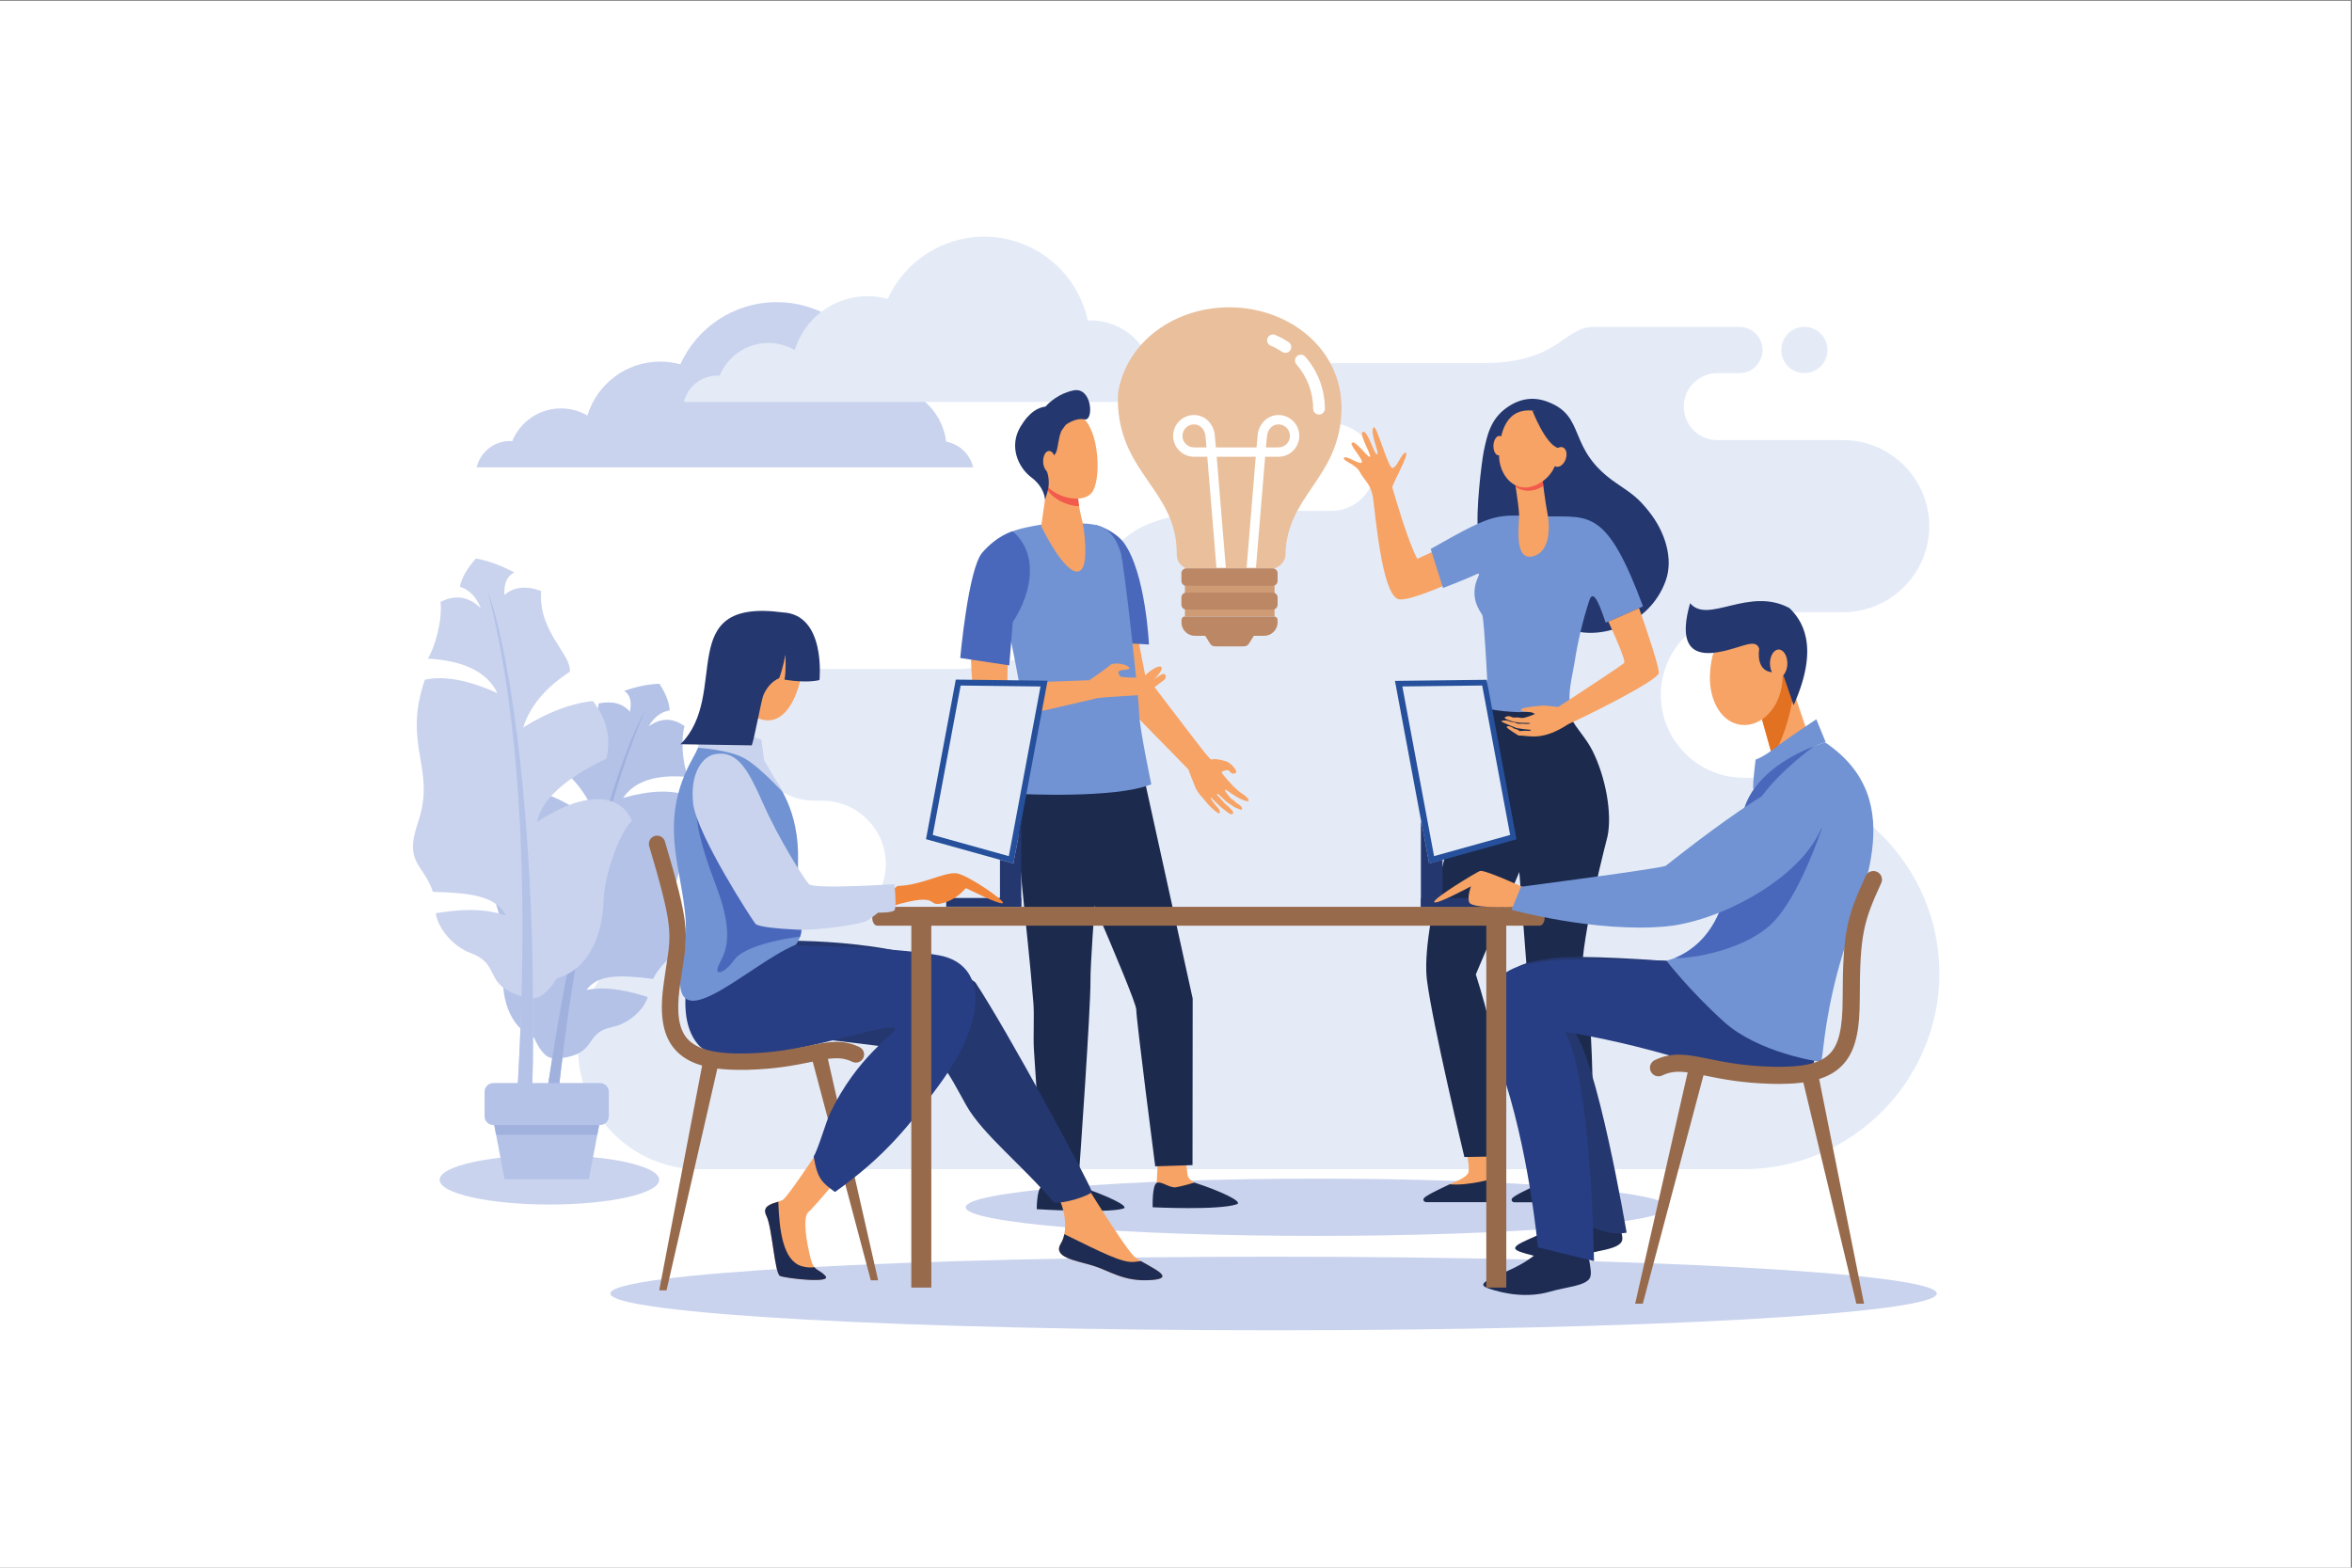 <?xml version="1.0" encoding="UTF-8" standalone="no"?>
<svg
   xmlns:dc="http://purl.org/dc/elements/1.1/"
   xmlns:cc="http://creativecommons.org/ns#"
   xmlns:rdf="http://www.w3.org/1999/02/22-rdf-syntax-ns#"
   xmlns:svg="http://www.w3.org/2000/svg"
   xmlns="http://www.w3.org/2000/svg"
   viewBox="0 0 4000 2666.667"
   height="2666.667"
   width="4000"
   xml:space="preserve"
   id="svg2"
   version="1.1"><rect x="0" y="0" width="4000" height="2666.667" fill="#808080" stroke="none"/><defs
     id="defs6" /><g
     transform="matrix(1.333,0,0,-1.333,0,2666.667)"
     id="g10"><g
       transform="scale(0.1)"
       id="g12"><g
         transform="scale(1.84)"
         id="g14"><path
           id="path16"
           style="fill:#ffffff;fill-opacity:1;fill-rule:nonzero;stroke:none"
           d="M 16300,0 H 0 V 10866.7 H 16300 V 0" /></g><g
         transform="scale(1.518)"
         id="g18"><path
           id="path20"
           style="fill:#e4ebf7;fill-opacity:1;fill-rule:evenodd;stroke:none"
           d="M 6912.27,5382.13 H 5873.89 c -558.89,0 -1016.25,-457.22 -1016.25,-1016.01 v 0 c 0,-559.05 457.36,-1016.4 1016.25,-1016.4 h 8780.61 c 904.9,0 1645.5,740.46 1645.5,1645.35 v 0.26 c 0,905.01 -740.6,1645.33 -1645.5,1645.33 v 0 c -382.6,0 -695.7,313.09 -695.7,695.77 v 0 c 0,382.67 313.1,695.76 695.7,695.76 h 837.4 c 397.8,0 723.2,325.6 723.2,723.33 v 0 c 0,397.86 -325.4,723.33 -723.2,723.33 H 14433 c -154.8,0 -281.5,126.73 -281.5,281.57 v 0 c 0,154.97 126.7,281.58 281.5,281.58 h 186.7 c 106.8,0 194.3,87.6 194.3,194.4 v 0 c 0,106.8 -87.5,194.4 -194.3,194.4 H 13920 c 0,0 -267.3,0 -525.1,0 -257.8,0 -286.6,-304.8 -938.2,-304.8 -1007.2,0 -503.6,0 -1510.9,0 -139.3,0 -253.4,-113.9 -253.4,-253.61 v 0 c 0,-139.36 114.1,-253.51 253.4,-253.51 h 243.7 c 202.1,0 367.3,-165.3 367.3,-367.62 v 0 c 0,-202.09 -165.2,-367.37 -367.3,-367.37 h -733 c -989.78,0 -1129.7,-258.56 -1302.94,-773.13 C 8980.25,7596.44 8079.85,7554.91 8079.85,7554.91 H 6848.83 c -304.56,0 -553.64,-249.21 -553.64,-553.8 v 0 c 0,-304.58 249.08,-553.77 553.64,-553.77 h 63.44 c 293,0 532.64,-239.77 532.64,-532.57 v 0 c 0,-292.93 -239.64,-532.64 -532.64,-532.64 z M 15165.1,10042 c -107.4,0 -194.3,87.1 -194.3,194.4 0,107.3 86.9,194.4 194.3,194.4 107.5,0 194.4,-87.1 194.4,-194.4 0,-107.3 -86.9,-194.4 -194.4,-194.4 v 0" /></g><g
         transform="scale(1.306)"
         id="g22"><path
           id="path24"
           style="fill:#c9d3ee;fill-opacity:1;fill-rule:evenodd;stroke:none"
           d="m 12866.8,3801.5 c 1896.3,0 3433.2,-125.3 3433.2,-279.79 0,-154.49 -1536.9,-279.73 -3433.2,-279.73 -1895.9,0 -3432.82,125.24 -3432.82,279.73 0,154.49 1536.92,279.79 3432.82,279.79" /></g><g
         transform="scale(1.167)"
         id="g26"><path
           id="path28"
           style="fill:#f47151;fill-opacity:1;fill-rule:evenodd;stroke:none"
           d="m 16300,8865.56 c -52.3,-45.67 -109.5,-64.48 -176.3,-50.57 62.7,-47.26 149.5,-11.06 176.3,50.57" /></g><g
         transform="scale(1.173)"
         id="g30"><path
           id="path32"
           style="fill:#f7a365;fill-opacity:1;fill-rule:evenodd;stroke:none"
           d="m 15972.8,4307.25 c 10,70.4 -12.2,191.1 -66.9,380.15 108.7,-0.34 200.2,47.9 311.4,46.37 30.5,-177.89 77.5,-469.57 77.5,-469.57 l 5.2,-230.65 -774.9,-5.96 c 0,0 6.4,-3.5 234.9,140.89 16.8,10.74 203.4,71.09 212.8,138.77" /></g><g
         transform="scale(1.177)"
         id="g34"><path
           id="path36"
           style="fill:#1c2a4d;fill-opacity:1;fill-rule:evenodd;stroke:none"
           d="m 16257.8,3962.99 h -797.4 c -29.8,2.81 -36.8,26.78 -26.6,41.48 21.2,30.77 176.7,104.04 281.4,152.66 183.4,-19.3 505.7,56.1 534.7,98.59 50.1,-140.58 24.3,-288.99 7.9,-292.73" /></g><g
         transform="scale(1.243)"
         id="g38"><path
           id="path40"
           style="fill:#f7a365;fill-opacity:1;fill-rule:evenodd;stroke:none"
           d="m 15991.4,4066.53 c 9.2,66.47 24.9,149.44 1.8,370.5 103,0 200.7,19.15 305.9,17.62 0,-172.53 -3.5,-428.76 -3.5,-428.76 l 4.4,-217.76 -731.4,-5.63 c 0,0 6.2,-3.3 221.6,133.02 16,10.14 192.3,67.12 201.2,131.01" /></g><g
         transform="scale(1.246)"
         id="g42"><path
           id="path44"
           style="fill:#1c2a4d;fill-opacity:1;fill-rule:evenodd;stroke:none"
           d="m 16260,3742.03 h -753.1 c -27.8,2.65 -34.5,25.28 -24.7,39.17 19.6,29.05 166.7,98.23 265.5,144.14 173.2,-18.22 477.4,52.97 504.6,93.1 47.7,-132.75 23.5,-272.88 7.7,-276.41" /></g><g
         transform="scale(1.179)"
         id="g46"><path
           id="path48"
           style="fill:#f7a365;fill-opacity:1;fill-rule:evenodd;stroke:none"
           d="m 16300,10947.5 -290.2,306 c 0,0 -310.3,-170.9 -672.3,-333.9 -99.8,173.1 -262,743.1 -270.6,770 -8.7,27.5 189.9,369.5 145.8,378.2 -44.5,8.5 -102.5,-182.7 -149.5,-163.4 -47.1,19.5 -168.1,463.3 -196.5,439 -52.9,-45.3 64,-275.9 35.8,-292.8 -27.8,-16.9 -98.7,255.6 -152.5,244.1 -54.1,-11.6 90.7,-248 75.1,-270.8 -16,-22.7 -167.7,199.1 -199,147.5 -16.9,-27.5 139.9,-193 107.6,-211.7 -32.2,-18.3 -173.6,85.8 -190.2,52 -16.9,-33.7 131.7,-69 173,-154.4 41.2,-85.1 116.4,-118.4 141.5,-279.7 24.6,-161.4 92.9,-1024.1 268.7,-1093.4 153.6,-60.4 1173.3,463.3 1173.3,463.3" /></g><g
         transform="scale(1.217)"
         id="g50"><path
           id="path52"
           style="fill:#1c2a4d;fill-opacity:1;fill-rule:evenodd;stroke:none"
           d="m 15609,9006.09 227.8,-127.13 463.2,-708.29 -828.4,-1949.89 c 0,0 93.6,-293.35 123.9,-439.74 31.7,-153.21 109.7,-1468.81 109.7,-1468.81 l -353.6,-6.08 c 0,0 -335.6,1400.67 -392.4,1855.29 -69,552.01 351.4,1866.46 351.4,1866.46 78.5,268.4 247.3,820.3 247.3,820.3 0,0 41.2,134.41 51.1,157.89" /></g><g
         transform="scale(1.262)"
         id="g54"><path
           id="path56"
           style="fill:#1c2a4d;fill-opacity:1;fill-rule:evenodd;stroke:none"
           d="m 15812.2,8938.59 c 0,0 -22.7,-160.41 68.2,-343.6 55.3,-111.9 151.1,-199.55 219.8,-336.15 129.7,-259.01 199.8,-626.86 151.3,-863.23 0,0 -268.1,-1023.52 -257.4,-1397.6 3.8,-138.11 51.1,-386.84 81.6,-554.75 26.5,-148.57 35.7,-1269.07 35.7,-1269.07 l -380.6,11.41 -291.2,1807.73 -123.3,1606.64 -268.7,1082.23 764.6,256.39" /></g><g
         transform="scale(1.31)"
         id="g58"><path
           id="path60"
           style="fill:#24376f;fill-opacity:1;fill-rule:evenodd;stroke:none"
           d="m 14451.5,10879.6 c 32.3,152.9 65.7,306.6 217.9,416.7 122.9,89.1 255,114.7 395.1,63.9 397.3,-144.1 183.8,-459.4 676.6,-795.1 153,-104.4 211.2,-140.8 320.9,-279.9 153.9,-194.7 238,-455.85 160.6,-671.09 -159.8,-444.42 -655.2,-573.01 -914.4,-478.75 -482.5,175.43 -884.4,787.4 -911.1,954.24 -28.7,178.8 33.4,691.3 54.4,790" /></g><g
         transform="scale(1.286)"
         id="g62"><path
           id="path64"
           style="fill:#7193d3;fill-opacity:1;fill-rule:evenodd;stroke:none"
           d="m 14650.7,9858.62 c -118.8,-54.77 -334.5,-137.36 -334.5,-137.36 l -122.4,387.74 c 693,394.3 638.4,330.5 1158.4,322.9 415.8,-6 590,73.4 947.8,-892.74 0,0 -272.3,-122.32 -370,-161.75 -42,119.58 -117.6,357.75 -162,221.97 -66.8,-205.06 -115.6,-412.26 -148.5,-625.47 -20.6,-126.32 -66,-288.07 -42.2,-416.69 0,0 -283,-58.36 -499.1,-67.97 h -2.1 c -104.3,2.87 -211.1,12.05 -306.5,32.55 0,0 -42.3,896.04 -64.9,933.61 -25.3,41.16 -131.1,174.94 -41.1,375.11 16.1,35.42 11.8,39.43 -12.9,28.1" /></g><g
         transform="scale(1.299)"
         id="g66"><path
           id="path68"
           style="fill:#f7a365;fill-opacity:1;fill-rule:evenodd;stroke:none"
           d="m 15019.1,8220.11 c -5.2,-0.85 -27.1,2 -44.9,1.71 -24.7,-0.57 -46.3,-4.26 -46.3,-4.26 0,0 -9.6,8.52 -28.3,17.03 -7.7,3.55 -20.2,4.83 -28.9,8.8 -8.9,4.26 -16.3,11.79 -24.7,15.48 -21.9,9.51 -41.9,11.78 -48.5,0.14 -5.7,-9.37 115.9,-83.75 115.9,-83.75 112.7,-0.57 230.5,-58.2 491.5,112.14 148.9,65.01 872.2,422.45 886.9,500.23 8.2,43.87 -102.8,382.14 -193.5,638.93 -70,-31.38 -218.8,-97.38 -301.9,-132.3 76.4,-161.97 166.4,-376.31 157,-402.72 -2.6,-6.81 -11.5,-19.3 -500.6,-339.4 -12.4,-7.96 -24.9,-16.32 -37.7,-24.56 -34.6,-22.71 -71.4,-46.56 -110.5,-72.11 l -139.3,14.63 c 0,0 -220.9,-15.2 -227.7,-40.46 -2.9,-11.5 15.5,-17.18 38,-20.59 h 0.7 c 3.1,-0.28 6.6,-0.71 10.1,-0.99 v 0 c 24.6,-3.13 50.1,-3.69 56.5,-5.68 6.8,-2.56 21,-8.09 33.2,-16.32 -138,-56.35 -127.3,-36.21 -172.9,-33.36 -11.3,0.85 -23.7,-2.55 -34.7,-1.71 -18.2,1.71 -33.2,12.78 -47.3,13.63 -21,1.13 -38.1,-8.51 -41.8,-12.5 -5,-5.1 4.3,-12.06 21.9,-20.01 106.3,-46.13 194.4,-28.53 222.8,-35.34 18.8,-4.55 -15.8,-11.78 -70,-5.96 -13.4,1.41 -31.1,-3.41 -48.9,0.71 -12,2.69 -22.9,10.36 -34.5,13.2 -10.9,2.69 -21.9,2.56 -31.1,4.11 -11.6,2.27 -28.4,11.5 -37.7,12.35 -35.4,4.27 -52.4,-2.27 -56.6,-5.25 -8.2,-7.38 152.3,-68.85 152.3,-68.85 0,0 110.7,-16.03 135.3,-16.03 0,0 14.8,-6.67 -13.8,-10.94" /></g><g
         transform="scale(1.215)"
         id="g70"><path
           id="path72"
           style="fill:#f7a365;fill-opacity:1;fill-rule:evenodd;stroke:none"
           d="m 16194.6,11445.7 c 0,0 34,-270.8 53.5,-364.7 20.8,-98.2 51.9,-408.4 -152.2,-458.8 -204.2,-50.2 -140.9,337.2 -144.3,437.4 -3.1,100 -61.1,448.6 -61.1,448.6 l 304.1,-62.5" /></g><g
         transform="scale(1.208)"
         id="g74"><path
           id="path76"
           style="fill:#f25b4b;fill-opacity:1;fill-rule:evenodd;stroke:none"
           d="m 16300,11425.4 c -1.8,-1.4 -4,-2.6 -6,-3.9 -113.6,-65 -212.2,-54.8 -286.3,-4.2 -13.1,87.1 -24.8,157.8 -24.8,157.8 l 305.9,-62.9 c 0,0 4.6,-36.3 11.2,-86.8" /></g><g
         transform="scale(1.224)"
         id="g78"><path
           id="path80"
           style="fill:#f7a365;fill-opacity:1;fill-rule:evenodd;stroke:none"
           d="m 16010.3,12058.4 c 0,0 118.7,-33.3 187.3,-151.2 68.2,-117.8 102.4,-456 -149.3,-600.6 -251.8,-144.3 -430.6,87 -422.9,303.3 7.5,216.3 67.8,502.8 384.9,448.5" /></g><g
         transform="scale(1.178)"
         id="g82"><path
           id="path84"
           style="fill:#f7a365;fill-opacity:1;fill-rule:evenodd;stroke:none"
           d="m 16174.7,12157.7 c -2.8,-58.4 22.2,-107.2 56,-108.8 33.6,-1.8 63.4,44.2 66.2,102.7 3.1,58.5 -21.9,107.3 -55.8,108.9 -33.8,1.5 -63.5,-44.5 -66.4,-102.8" /></g><g
         transform="scale(1.23)"
         id="g86"><path
           id="path88"
           style="fill:#24376f;fill-opacity:1;fill-rule:evenodd;stroke:none"
           d="m 15894,12006.3 c 0,0 135.2,-352.3 267.3,-389.7 132.2,-37.5 121.6,-210.7 121.6,-210.7 0,0 17.1,400.3 -103.8,498.4 -120.8,98.1 -285.1,102 -285.1,102" /></g><g
         transform="scale(1.227)"
         id="g90"><path
           id="path92"
           style="fill:#f7a365;fill-opacity:1;fill-rule:evenodd;stroke:none"
           d="m 16145.5,11576.9 c -20.5,-55.3 -7.2,-111.2 29.9,-125 37,-13.8 83.5,19.2 103.8,74.5 20.8,55.3 7.3,111.5 -29.7,125.3 -36.9,13.8 -83.5,-19.5 -104,-74.8" /></g><path
         id="path94"
         style="fill:#c9d3ee;fill-opacity:1;fill-rule:evenodd;stroke:none"
         d="M 12415.7,14041.4 H 6081.4 c 45.54,192.3 218.11,335.5 424.6,335.5 9.77,0 19.91,-0.3 29.5,-1.1 100.29,244.9 340.71,417.5 621.68,417.5 123.16,0 238.02,-33.2 337.02,-90.8 120.95,398.2 490.79,688.2 928.47,688.2 89.05,0 175.33,-12.1 257.19,-34.5 211.84,467.8 683.08,793 1229.91,793 648.83,0 1190.63,-457.8 1320.03,-1068 10.9,0.4 21.8,0.7 32.7,0.7 415.7,0 758.6,-310.6 809.3,-712.5 169.5,-31.7 304.6,-161.4 343.9,-328" /><g
         transform="scale(1.042)"
         id="g96"><path
           id="path98"
           style="fill:#e4ebf7;fill-opacity:1;fill-rule:evenodd;stroke:none"
           d="M 14456.4,14276 H 8374.47 c 43.56,184.8 209.59,322.2 407.68,322.2 9.38,0 19.29,-0.3 28.5,-1 96.12,235.2 327.13,400.9 596.91,400.9 117.89,0 228.37,-31.8 323.62,-87.2 115.89,382.4 471.02,660.8 891.42,660.8 85.3,0 168.4,-11.6 246.7,-33.3 203.7,449.1 655.9,761.6 1181.1,761.6 622.8,0 1143.3,-439.6 1267.5,-1025.6 10.3,0.4 20.7,0.7 31.3,0.7 399.2,0 728.5,-298.3 777.1,-684 162.7,-30.5 292.3,-155 330.1,-315.1" /></g><path
         id="path100"
         style="fill:#b4c2e8;fill-opacity:1;fill-rule:evenodd;stroke:none"
         d="m 6878.79,9895.7 c -181.05,-170.9 -263.28,-375.5 -246.69,-614.1 428.29,-291.5 649.71,-564.7 664.28,-819.3 -503.14,447.8 -881.09,446.5 -1051.26,171.6 125.55,-151.9 213.49,-676.4 183.07,-917.8 -53.64,-426 62.5,-808.6 384.59,-952.2 73.93,-165.8 151.55,-252.8 233.04,-262 -78.17,-477.3 -143.8,-962.2 -197.27,-1453.9 54.58,-28 132.38,-25.1 173.86,2.9 16.41,191.8 28.76,327.1 41.3,417.6 33,357.1 70.24,702.3 111.54,1036 19.73,2.2 39.45,5.5 58.99,9.9 376.85,78.9 232.49,314 577.07,384.8 212.02,43.1 404.87,222.5 452.99,382.4 -220.69,69.7 -498.71,144.2 -780.79,91.4 146.75,205.6 444.14,190.3 847.9,140.3 152.47,296.9 369.1,269.6 283.37,733.4 -119.84,646.8 303.28,825.8 160.77,1604.2 -207.97,78.4 -483.04,69.3 -825.59,-27.6 145.09,214.7 420.9,304 827.25,266.9 -84.63,227.9 -83.89,522.7 -43.51,648.4 -151,109.2 -303.47,108.4 -457.6,-1.8 68.95,118.2 158.19,185.6 267.88,202.8 -5.53,101 -49.04,214.2 -130.89,339.6 -134.96,-3.1 -284.85,-33.2 -449.31,-90 74.85,-49.2 99.19,-138.3 72.83,-266.4 -89.97,106 -223.46,141.4 -399.34,106 -37.24,-462 -446.72,-649.3 -453.73,-848.6 241.16,-212.2 382.38,-443.8 423.49,-694.7 -245.39,210.7 -488.38,347.5 -728.24,410.2" /><path
         id="path102"
         style="fill:#a1b1de;fill-opacity:1;fill-rule:evenodd;stroke:none"
         d="m 6848.55,5048 c 53.47,491.7 119.1,976.6 197.27,1453.9 278.03,1803.6 763.65,3666.7 1186.4,4446.2 -563.98,-1329.5 -953.73,-3156 -1168.51,-5479.6 -12.54,-90.5 -24.89,-225.8 -41.3,-417.6 -41.48,-28 -119.28,-30.9 -173.86,-2.9" /><path
         id="path104"
         style="fill:#c9d3ee;fill-opacity:1;fill-rule:evenodd;stroke:none"
         d="m 7564.26,11059.1 c 174.78,-223.1 232.49,-467.6 173.3,-733.3 -531.71,-255.3 -827.43,-525.2 -887.16,-809.3 642.51,418.3 1067.84,352.7 1212.57,14.2 -167.22,-149.6 -355.27,-725.2 -362.09,-1001.9 -12.17,-489.1 -207.97,-900.2 -595.32,-1007.4 -111.18,-173.8 -213.31,-258.4 -306.42,-254.8 6.64,-550.8 -1.85,-1107.8 -25.44,-1670.9 -66,-22.3 -153.21,-5.3 -195.25,33 14.02,218.7 23.42,373 24.52,477.2 23.6,407.8 40.57,802.7 50.89,1185.3 -22.13,6.2 -43.69,13.2 -65.08,21.2 -410.59,153 -208.15,393.2 -584.26,531.3 -231.38,85.2 -418.14,319.5 -444.69,508.1 260.33,41 585.92,77.1 894.17,-30.2 -129.79,256.6 -467.36,289.8 -930.67,302.7 -121.13,359.7 -369.48,365.8 -193.96,873.5 244.65,707.6 -201.14,981.6 91.45,1833.6 247.6,53.3 556.05,-4.1 925.33,-171.7 -127.03,267 -422.38,413.9 -886.25,441.2 133.85,242.5 183.26,574.3 159.29,722.5 188.43,97.6 360.07,70.8 515.13,-79.6 -57.71,144.9 -146.76,236.2 -267.34,274 23.23,113.2 91.45,233 204.84,360 151.73,-26.5 315.45,-85.7 490.96,-177.5 -92.92,-43 -135.32,-139 -127.21,-287.8 119.28,104 275.44,121.1 467.56,51.8 -36.88,-526.9 392.51,-807.5 366.14,-1032.8 -307.34,-198 -505.9,-434.9 -594.76,-710.2 312.13,195.4 608.78,308.1 889.75,337.8" /><path
         id="path106"
         style="fill:#b4c2e8;fill-opacity:1;fill-rule:evenodd;stroke:none"
         d="m 6773.7,5595.7 c 23.59,563.1 32.08,1120.1 25.44,1670.9 -6.27,2077.9 -236.36,4258.2 -579.65,5207.7 408.93,-1593 536.88,-3715.8 383.48,-6368.4 -1.1,-104.2 -10.5,-258.5 -24.52,-477.2 42.04,-38.3 129.25,-55.3 195.25,-33" /><path
         id="path108"
         style="fill:#c9d3ee;fill-opacity:1;fill-rule:evenodd;stroke:none"
         d="m 7009.69,5264.6 c -773.61,0 -1400.64,-141.2 -1400.64,-315.3 0,-173.8 627.03,-315 1400.64,-315 773.6,0 1400.81,141.2 1400.81,315 0,174.1 -627.21,315.3 -1400.81,315.3" /><path
         id="path110"
         style="fill:#b4c2e8;fill-opacity:1;fill-rule:evenodd;stroke:none"
         d="m 6293.61,6184.4 h 1362.84 c 61.21,0 111.17,-50.3 111.17,-111.5 V 5760 c 0,-61.2 -49.96,-111 -111.17,-111 H 6293.61 c -61.21,0 -111.18,49.8 -111.18,111 v 312.9 c 0,61.2 49.97,111.5 111.18,111.5" /><path
         id="path112"
         style="fill:#b4c2e8;fill-opacity:1;fill-rule:evenodd;stroke:none"
         d="m 6305.78,5649 h 1338.5 L 7512.64,4956.9 H 6437.41 L 6305.78,5649" /><path
         id="path114"
         style="fill:#a1b1de;fill-opacity:1;fill-rule:evenodd;stroke:none"
         d="m 7644.28,5649 h -1338.5 l 23.96,-125.5 h 1290.57 l 23.97,125.5" /><path
         id="path116"
         style="fill:#f7a365;fill-opacity:1;fill-rule:evenodd;stroke:none"
         d="m 15636.2,10292.1 c -161.7,45.3 -165.6,16.2 -186.2,22.9 -24.4,7.3 -222,269.5 -222,269.5 0,0 -589,768.8 -619.1,811.6 l -193.6,1000.4 -550.3,-0.8 c 0,0 241.1,-1080.7 264,-1133.6 23,-53.9 953.4,-990.3 1032.3,-1075.3 0,0 51.8,-140.1 87.4,-225.8 35.7,-85.9 110.6,-149.4 124.6,-171.1 2,-3.5 53.8,-75.1 143.1,-144.2 76.6,-59.7 35.5,33.7 35.5,33.7 0,0 -119.6,137.4 -105.8,145.9 10.5,6.6 71,-72.7 155.4,-139.2 21.6,-17.5 43.2,-34.5 63.1,-49.6 52.2,-40.6 95.8,-18.6 48.8,32.8 -16.4,18.6 -44.4,48.1 -68.2,65.6 -25.2,19.6 -41.5,45.6 -59.9,64.9 -36.7,39.9 -64,67.5 -61.2,68.3 3.3,1.1 2.2,14.3 26,-3.4 28.4,-21 77.2,-80 121.9,-106.9 25.4,-16.2 76.1,-52.4 76.1,-52.4 0,0 88.3,-38.7 93.1,-34.6 24.7,24.7 -26,68.6 -63.6,85.3 -17.2,22.7 -71.7,58.9 -71.7,58.9 0,0 -90.7,99.5 -75.2,113.9 6.6,5.9 70.8,-48.1 142.7,-90 66.7,-39.1 142.1,-67.5 153.4,-55.1 19.1,21.2 -49.6,73.4 -49.6,73.4 0,0 -50.4,33 -66,45.5 -18.7,14.4 -69.9,63.1 -69.9,63.1 0,0 -169.6,176.2 -154,188 15.7,12.6 67.9,29.5 82.4,22.9 15,-7 33.6,-34.7 48.5,-41.3 15,-7.6 41.5,-3.3 53.7,14.2 12,17.9 -43.5,80.2 -43.5,80.2 0,0 -45.4,49.8 -92.2,62.3" /><path
         id="path118"
         style="fill:#f7a365;fill-opacity:1;fill-rule:evenodd;stroke:none"
         d="m 14774.3,5253.4 -16.4,-346.3 c -6.7,-44.8 -34,-153.7 -33.6,-193.2 1.9,-150.1 666.3,134.2 516.1,199.1 -13.5,5.7 -85,50.2 -90,102 -7.8,78.3 -26.7,236.5 -26.7,236.5 l -349.4,1.9" /><path
         id="path120"
         style="fill:#1c2a4d;fill-opacity:1;fill-rule:evenodd;stroke:none"
         d="m 15238.7,4914.5 c 0,0 -156.3,-48.1 -236.5,-59.9 -79.9,-12.4 -186.8,82.6 -243.2,56.6 -62.3,-29.3 -52.9,-311.8 -52.9,-311.8 0,0 836.6,-41.5 1072.1,37.8 93.2,30.4 -218.3,173.9 -539.5,277.3" /><path
         id="path122"
         style="fill:#f7a365;fill-opacity:1;fill-rule:evenodd;stroke:none"
         d="m 13304.3,5205.2 -16.2,-347.3 c -6.8,-43.5 -33.9,-152.5 -33.6,-192.9 1.5,-150 666,135 515.9,199.9 -13.6,5.9 -106.4,84.4 -111.4,134.6 -7.7,79.3 -5.5,204.3 -5.5,204.3 l -349.2,1.4" /><path
         id="path124"
         style="fill:#1c2a4d;fill-opacity:1;fill-rule:evenodd;stroke:none"
         d="m 13768.7,4866.4 c 0,0 -156.1,-48.1 -236.5,-60.5 -80,-11.8 -186.9,83.2 -243.4,57.2 -62.1,-29.4 -61.9,-288.2 -61.9,-288.2 0,0 894.9,-55.5 1104.3,7.6 94.4,28 -241.1,179.3 -562.5,283.9" /><path
         id="path126"
         style="fill:#1c2a4d;fill-opacity:1;fill-rule:evenodd;stroke:none"
         d="m 14310.6,10209.5 283.6,-118.7 622.4,-2828.2 -2.2,-2125.6 -475.7,-15.1 c 0,0 -240.4,1855.7 -241.9,1999.8 -1.5,144.2 -1050.9,2510.4 -1050.9,2510.4 l 864.7,577.4" /><path
         id="path128"
         style="fill:#1c2a4d;fill-opacity:1;fill-rule:evenodd;stroke:none"
         d="m 14094.3,10051.1 c 0,0 -185.3,-2185.3 -181.6,-2553.4 3.7,-368.6 -143.6,-2430.7 -143.6,-2430.7 l -476.9,-1.9 c 0,0 -40.8,627 -101.4,1550.9 -9.6,144.9 5.9,436.4 -6.1,586.5 -85.4,1076.3 -242.1,2089.2 -176.5,2491.9 10.7,65.2 30.3,234.5 71,277.6 309,326 1015.1,79.1 1015.1,79.1" /><path
         id="path130"
         style="fill:#4a68bb;fill-opacity:1;fill-rule:evenodd;stroke:none"
         d="m 14658.7,11780.5 -577.8,32.8 c 0,0 -33.6,515.7 -36.2,761.8 -3.3,298.5 -98.4,737.3 -63,729.9 100.3,-22.8 273.6,-112.3 354.7,-223.4 281,-382.8 322.3,-1301.1 322.3,-1301.1" /><path
         id="path132"
         style="fill:#7193d3;fill-opacity:1;fill-rule:evenodd;stroke:none"
         d="m 13275.6,13309.1 c 0,0 -328.8,-49.6 -414.9,-113.8 -96.6,-72.4 -203.1,-234.3 -203.1,-234.3 0,0 423.5,-1905.3 427.5,-2227.3 3.1,-247.8 -78.7,-859.7 -78.7,-859.7 0,0 1221.6,-64.6 1682.5,123.1 0,0 -153.7,724 -155.6,915.2 -2,190.5 -194.3,1922.6 -235.4,2043 -37.1,109.3 -105.1,305.8 -328.6,353 -223.6,46.3 -693.7,0.8 -693.7,0.8" /><path
         id="path134"
         style="fill:#f7a365;fill-opacity:1;fill-rule:evenodd;stroke:none"
         d="m 13360,13824 -76,-534.3 c 0,0 304.1,-632.2 481.1,-574.7 148.4,47.2 51,608.4 51,608.4 0,0 -84.2,300.9 -61.4,452.5 22.7,151 -394.7,48.1 -394.7,48.1" /><path
         id="path136"
         style="fill:#f25b4b;fill-opacity:1;fill-rule:evenodd;stroke:none"
         d="m 13754.7,13775.9 c 22.7,151 -394.7,48.1 -394.7,48.1 l -6.1,-44.4 c 12.4,-29.9 27.7,-54.2 45.9,-73.4 94.6,-99.6 241.2,-157.8 367.8,-161.1 -13.6,80.9 -22.3,168.5 -12.9,230.8" /><path
         id="path138"
         style="fill:#f7a365;fill-opacity:1;fill-rule:evenodd;stroke:none"
         d="m 13283.7,14577.5 c -11.8,4.2 -88.5,-608.4 70.6,-774.5 159.1,-166.9 466.4,-219.2 575.2,-85.2 120.4,147.5 107.3,804.9 -139.2,976 -246.7,170.2 -506.6,-116.3 -506.6,-116.3" /><path
         id="path140"
         style="fill:#24376f;fill-opacity:1;fill-rule:evenodd;stroke:none"
         d="m 13693.7,15022.5 c -188.8,-39.7 -310.3,-156.1 -354.7,-205.8 -85.9,-10.9 -202.1,-59 -320.6,-258.5 -145.9,-245.4 -33.6,-514.3 140.5,-645.5 173.8,-130.9 173.3,-284.9 173.3,-284.9 l 26.1,81 c 19.4,59.7 27.1,123.7 19.8,186 -4.5,38 -12.9,79.1 -29.2,112.3 -42.4,88.3 87.8,148.2 123.6,222.3 27.6,57.5 27.8,187 71.1,280.8 l 52.4,72.2 c 0,0 121.7,96.3 241.5,71 120.2,-26.2 98.5,421.4 -143.8,369.1" /><path
         id="path142"
         style="fill:#f7a365;fill-opacity:1;fill-rule:evenodd;stroke:none"
         d="m 13465.6,14117.3 c 2.1,-74.1 -31.5,-135.7 -74.8,-137.1 -43.3,-1.1 -80.2,58.6 -82,133.1 -2.3,74.8 31.3,136.4 74.6,137.1 43.3,0.8 80.2,-58 82.2,-133.1" /><path
         id="path144"
         style="fill:#f7a365;fill-opacity:1;fill-rule:evenodd;stroke:none"
         d="m 12779.2,13058.1 c 110.9,3.9 216.1,-725.8 146.8,-798.1 -69.3,-72.6 -73.6,-972.7 -73.6,-972.7 l 1044.3,37.3 0.2,-0.8 c 20.3,14.2 237.4,163.4 268.4,195.4 32.5,34.3 192.1,19.2 234.9,-26.9 42.6,-45.7 -81.1,-23.8 -118.4,-49 -37.2,-26.2 16.4,-74.1 16.4,-74.1 0,0 265,-35.4 316.2,19.1 50.9,55.9 187.9,150.1 207.3,95.5 9.9,-28.7 -60.5,-114.6 -100,-151 49.4,38 109,78.4 129.5,71.8 37.6,-12.6 22.6,-60.9 2.5,-75.1 -20.4,-13.4 -228.6,-176 -261.4,-187.8 -32.1,-11.8 -520.6,-28.8 -605.1,-48.2 0,0 -1374.1,-327.8 -1452.4,-309.1 -69,16.7 -142.3,456.6 -145.7,794.6 -3.5,337.7 44.3,1465.5 390.1,1479.1" /><path
         id="path146"
         style="fill:#4a68bb;fill-opacity:1;fill-rule:evenodd;stroke:none"
         d="m 12921.2,13225.7 c 0,0 -192.1,-46.4 -389,-272.3 -178.8,-204.8 -281.2,-1344.9 -281.2,-1344.9 l 626,-94.4 44.4,551.2 c 260.1,401.6 322.8,880.6 -0.2,1160.4" /><path
         id="path148"
         style="fill:#ce9b75;fill-opacity:1;fill-rule:evenodd;stroke:none"
         d="M 15117.4,12535.5 H 16261 v -395.3 h -1143.6 v 395.3" /><g
         transform="scale(1.053)"
         id="g150"><path
           id="path152"
           style="fill:#e9bf9c;fill-opacity:1;fill-rule:evenodd;stroke:none"
           d="m 14366,12113 c -65.1,30.5 -108.5,86.9 -108.5,171.6 v 26.6 c -12.8,734.7 -658.3,940.7 -710.6,1753.7 -4.1,61.1 -3.5,120.4 1.3,178.5 101,616.5 686.9,1030.6 1345.4,1030.6 750.2,0 1406.4,-537.5 1358.4,-1299.9 -49.7,-788.5 -664.9,-988.5 -677.2,-1701.2 0,-77.2 -82.5,-166.2 -152.7,-159.9 H 14366" /></g><g
         transform="scale(1)"
         id="g154"><path
           id="path156"
           style="fill:#bc8764;fill-opacity:1;fill-rule:evenodd;stroke:none"
           d="m 15135.9,12753 h 1101 c 34.7,0 63.1,-28.8 63.1,-63.4 v -98.1 c 0,-34.7 -28.4,-63.1 -63.1,-63.1 h -1101 c -34.7,0 -63.1,28.4 -63.1,63.1 v 98.1 c 0,34.6 28.4,63.4 63.1,63.4 z m -2.4,-310.3 h 1106 c 33.2,0 60.5,-27.3 60.5,-60.6 v -94.4 c 0,-33.2 -27.3,-60.8 -60.5,-60.8 h -1106 c -33.4,0 -60.7,27.6 -60.7,60.8 v 94.4 c 0,33.3 27.3,60.6 60.7,60.6 z m 1165.7,-395.7 c -8.5,-87 -82.4,-155.6 -171.4,-155.6 h -131.6 l -51.4,-83.7 c -29.5,-48.3 -47,-51.3 -103.4,-51.3 h -309.8 c -56.8,0 -74.1,3 -103.5,51.3 l -51.2,83.7 h -132.1 c -87.7,0 -160.7,66.7 -170.9,152.1 v 60.2 c 4.7,19.6 22.7,34.3 43.4,34.3 h 1138.2 c 21,0 38.9,-14.7 43.4,-34.8 0.3,-1.7 -0.8,-5.4 0.3,-6.1 v -50.1 0" /></g><g
         transform="scale(1.017)"
         id="g158"><path
           id="path160"
           style="fill:#ffffff;fill-opacity:1;fill-rule:evenodd;stroke:none"
           d="m 15881.5,14057 h 156.7 c 39.8,0 75.7,16.5 101.9,42.5 26,26.1 42.4,62.2 42.4,101.9 0,39.5 -16.4,75.7 -42.4,101.9 v 0.2 c -26.2,25.9 -62.1,42.1 -101.9,42.1 -37.8,0 -70.8,-15.3 -95.5,-39.9 -27.5,-27.7 -45.1,-66.4 -48.9,-109.4 z m -746.3,0 -12.3,139.3 c -3.6,43.2 -21.5,81.9 -48.8,109.4 -24.7,24.6 -57.7,39.9 -95.8,39.9 -39.5,0 -75.4,-16.2 -101.5,-42.3 -26.5,-26.2 -42.6,-62.4 -42.6,-101.9 0,-39.9 16.1,-76 42.2,-101.9 h 0.4 c 26.1,-26 62,-42.5 101.5,-42.5 h 156.9 z m 125.3,-1510.6 -115.3,1393.1 h -166.9 c -72.1,0 -137.4,29.6 -184.7,76.9 v 0 c -47.4,47.7 -77.1,113.2 -77.1,185 0,72.1 29.7,137.6 77.1,185.1 47.3,47.4 112.6,76.8 184.7,76.8 71.1,0 133.2,-28.5 179,-74.6 46.6,-46.5 76.7,-111.4 82.9,-182.2 l 12.9,-149.5 h 510.4 l 13.1,149.5 c 6,70.6 36.3,135.5 82.9,182.2 45.9,46.1 107.5,74.6 178.7,74.6 72.1,0 137.4,-29.6 184.9,-77 l 0.2,0.2 c 47.3,-47.5 76.7,-113 76.7,-185.1 0,-72.2 -29.4,-137.7 -76.7,-185 -47.3,-47.3 -113,-76.9 -185.1,-76.9 h -166.9 l -115.2,-1393.1 h -117.3 l 114.4,1393.1 h -489.7 l 114.5,-1393.1 h -117.5 v 0" /></g><g
         transform="scale(1.037)"
         id="g162"><path
           id="path164"
           style="fill:#ffffff;fill-opacity:1;fill-rule:evenodd;stroke:none"
           d="m 15950.4,14807.1 c -26.2,30.1 -23,75.7 6.9,101.9 30.2,26.2 75.6,23 101.7,-7.1 76.3,-87.8 137.3,-188.5 179,-299.2 40.1,-106.6 62,-221.2 62,-340.9 0,-39.7 -32.3,-72.1 -72.4,-72.1 -39.8,0 -72.2,32.4 -72.2,72.1 0,102.5 -18.3,200.1 -52.4,290.2 -35.3,93.8 -87.4,179.9 -152.6,255.1 z m -317.2,230 c -36.6,15.4 -53.7,57.6 -38.4,94.3 15.6,36.6 57.7,53.7 94.4,38.3 29.9,-12.7 58.2,-26.2 84.7,-40.5 27.5,-14.8 54.6,-30.9 80.6,-48.1 33.1,-22.1 42.3,-66.7 20.2,-99.9 -21.9,-33.3 -66.6,-42.3 -99.7,-20.4 -22.3,14.8 -45.4,28.5 -69.4,41.4 -24.2,13.1 -48.4,24.8 -72.4,34.9 v 0" /></g><g
         transform="scale(1.273)"
         id="g166"><path
           id="path168"
           style="fill:#1e2c53;fill-opacity:1;fill-rule:evenodd;stroke:none"
           d="m 15895.5,3693.65 c 0,0 -124.2,-170.96 -339.9,-289.83 -222.7,-122.87 -479.9,-181.8 -320.5,-237.42 159.4,-55.63 392.5,-98.84 619.7,-32.92 159.5,46.35 346.7,56.25 395.9,131.36 49.3,75.5 -117.6,282.36 -72.9,565.35 35.9,226.42 -282.3,-136.54 -282.3,-136.54" /></g><g
         transform="scale(1.424)"
         id="g170"><path
           id="path172"
           style="fill:#24376f;fill-opacity:1;fill-rule:evenodd;stroke:none"
           d="m 14930.2,5436.37 c 0,0 -803.4,63.06 -1027.8,24.09 -224.5,-39.11 -716.8,-38.83 -394.8,-947.45 252.5,-712.25 564.1,-1387.97 564.1,-1387.97 167.5,-41.15 288.1,-156.51 502,-123.23 0,0 -269.6,1597.42 -487.8,1827.01 174.3,-28.57 494.2,-84.6 938,-211.62 822.8,-235.07 1153.4,-117.39 1153.4,-117.39 l 122.7,429.49 -1369.8,507.07" /></g><path
         id="path174"
         style="fill:#24376f;fill-opacity:1;fill-rule:evenodd;stroke:none"
         d="M 13029.6,8435 H 12072 v 111.1 h 957.6 V 8435" /><g
         transform="scale(1.171)"
         id="g176"><path
           id="path178"
           style="fill:#283e84;fill-opacity:1;fill-rule:evenodd;stroke:none"
           d="m 15482.5,7200.64 h 817.5 v 94.84 h -817.5 v -94.84" /></g><g
         transform="scale(1.171)"
         id="g180"><path
           id="path182"
           style="fill:#24376f;fill-opacity:1;fill-rule:evenodd;stroke:none"
           d="m 16300,7200.64 h -817.5 v 94.84 h 817.5 v -94.84" /></g><g
         transform="scale(1.187)"
         id="g184"><path
           id="path186"
           style="fill:#26509b;fill-opacity:1;fill-rule:evenodd;stroke:none"
           d="m 14993.5,9533.54 986.1,11.8 320.4,-1715.03 -939.3,-261.78 -367.2,1965.01" /></g><path
         id="path188"
         style="fill:#26509b;fill-opacity:1;fill-rule:evenodd;stroke:none"
         d="m 13365.2,11318.7 -1170.8,14 -380.1,-2036.2 1115,-310.8 435.9,2333" /><g
         transform="scale(1.182)"
         id="g190"><path
           id="path192"
           style="fill:#e4ebf7;fill-opacity:1;fill-rule:evenodd;stroke:none"
           d="m 15136.7,9513.75 342.2,-1831.7 821.1,228.69 -301.5,1613.3 -861.8,-10.29" /></g><path
         id="path194"
         style="fill:#e4ebf7;fill-opacity:1;fill-rule:evenodd;stroke:none"
         d="m 13275.2,11244.9 -404.5,-2165 -970.5,270.3 356.2,1906.9 1018.8,-12.2" /><g
         transform="scale(1.129)"
         id="g196"><path
           id="path198"
           style="fill:#283e84;fill-opacity:1;fill-rule:evenodd;stroke:none"
           d="m 16059.4,7468.94 h 240.6 v 530.04 l -151.8,-42.41 -88.8,475.5 v -963.13" /></g><path
         id="path200"
         style="fill:#24376f;fill-opacity:1;fill-rule:evenodd;stroke:none"
         d="M 13029.6,8435 H 12758 v 598.6 l 171.3,-47.9 100.3,537 V 8435" /><g
         transform="scale(1.129)"
         id="g202"><path
           id="path204"
           style="fill:#24376f;fill-opacity:1;fill-rule:evenodd;stroke:none"
           d="m 16059.4,7468.94 h 240.6 v 530.04 l -151.8,-42.41 -88.8,475.5 v -963.13" /></g><g
         transform="scale(1.516)"
         id="g206"><path
           id="path208"
           style="fill:#c9d3ee;fill-opacity:1;fill-rule:evenodd;stroke:none"
           d="m 10718.3,2617.66 c 3082.7,0 5581.7,-138.7 5581.7,-309.72 0,-171.16 -2499,-309.72 -5581.7,-309.72 -3082.53,0 -5581.71,138.56 -5581.71,309.72 0,171.02 2499.18,309.72 5581.71,309.72" /></g><g
         transform="scale(1.209)"
         id="g210"><path
           id="path212"
           style="fill:#976a4c;fill-opacity:1;fill-rule:evenodd;stroke:none"
           d="M 16246,6776.15 H 9259.06 c -29.94,0 -54,35.65 -54,79.72 v 39.78 c 0,44.07 24.06,79.63 54,79.63 H 16246 c 29.6,0 54,-35.56 54,-79.63 v -39.78 c 0,-44.07 -24.4,-79.72 -54,-79.72" /></g><path
         id="path214"
         style="fill:#f7a365;fill-opacity:1;fill-rule:evenodd;stroke:none"
         d="m 9359.99,11503.6 c -85.55,-302.2 123.89,-613.6 354.35,-679 230.83,-65.5 394.96,139.9 481.06,442.1 85.7,302.1 -31.9,600.1 -262.4,665.5 -230.83,65.7 -487.28,-126.5 -573.01,-428.6" /><path
         id="path216"
         style="fill:#f7a365;fill-opacity:1;fill-rule:evenodd;stroke:none"
         d="m 10652.9,5648.3 c 0,0 -590.8,-918 -670.67,-958 -79.83,-40 -279.32,-49.8 -204.47,-199.5 74.86,-149.5 104.73,-738.2 174.41,-768.2 69.93,-30.1 668.53,-99.8 578.93,0 -90,99.7 -145.1,49.7 -190.7,229.5 -44.9,179.4 -108.7,519 -24.1,588.7 85,69.7 603.8,698.2 603.8,698.2 l -267.2,409.3" /><path
         id="path218"
         style="fill:#f7a365;fill-opacity:1;fill-rule:evenodd;stroke:none"
         d="m 13627.7,5253.9 c 0,0 718.3,-1184 851.4,-1290.4 133.1,-106.3 571.9,-266.2 213.1,-292.7 -359.5,-26.8 -532.4,119.6 -758.6,186.4 -226.3,66.3 -505.6,106.3 -399.2,279.5 106.6,172.7 62.3,550.3 -167,789.8 -229.7,239.5 260.3,327.4 260.3,327.4" /><path
         id="path220"
         style="fill:#24376f;fill-opacity:1;fill-rule:evenodd;stroke:none"
         d="m 9961.39,7999.7 c 0,0 1778.61,46.4 2483.61,-532.1 412.4,-625.4 1410.2,-2470.3 1487.6,-2673.5 -53,-53.5 -352.5,-149.5 -485.6,-136.1 -392.3,468 -911.1,872.5 -1117.6,1239.5 -254.1,452.7 -332.2,678.5 -744.8,718.5 -412.5,40 -1343.7,173.1 -1623.21,173.1 -279.31,0 0,1210.6 0,1210.6" /><path
         id="path222"
         style="fill:#976a4c;fill-opacity:1;fill-rule:evenodd;stroke:none"
         d="m 8410.69,3539.1 h 93.1 l 668.51,2917.8 h -205.01 l -556.6,-2917.8" /><path
         id="path224"
         style="fill:#976a4c;fill-opacity:1;fill-rule:evenodd;stroke:none"
         d="m 11203.1,3667.6 h -93.5 L 10343,6555.2 h 205 l 655.1,-2887.6" /><path
         id="path226"
         style="fill:#283e84;fill-opacity:1;fill-rule:evenodd;stroke:none"
         d="m 8948.3,8121.4 1033.93,-178.5 c 0,0 1374.07,-12.5 2002.07,-129.4 571.5,-106.4 655.6,-755.9 0,-1650.1 -372.5,-507.4 -687.4,-912.6 -1331.4,-1369.3 -163.9,120 -226.2,165.8 -271.5,455.2 46.4,63.8 167,463.5 204.4,542 356.4,744.3 831.7,1015 838.4,1088.4 -79.7,129.8 -2114.36,-675.9 -2519.04,-202.1 -386.25,452.6 43.14,1443.8 43.14,1443.8" /><path
         id="path228"
         style="fill:#7193d3;fill-opacity:1;fill-rule:evenodd;stroke:none"
         d="m 8905.16,10462.3 c 272.49,38.3 549.78,-13.5 809.18,-201.4 226.77,-231 483.26,-612.1 467.36,-1240.6 -20.1,-797.9 123.4,-849.3 -26,-1068.9 -624.25,-257.6 -1691.92,-1365.1 -1440.44,-177.7 181.97,859.5 -399.15,1500.3 69.51,2454.1 38.35,77.6 85.91,152.8 120.39,234.5" /><path
         id="path230"
         style="fill:#4a68bb;fill-opacity:1;fill-rule:evenodd;stroke:none"
         d="m 10181.9,8719.8 c 12.2,-415.9 71,-538.3 25.8,-668.9 -254.23,-26 -719.76,-127.9 -836.28,-290.7 -132.74,-186.2 -265.85,-213.1 -203.91,-75.6 62.31,137.7 226.03,332.8 -26.55,1002.4 -252.58,669.6 -372.42,1122.1 -124.08,1587.8 l 1165.02,-1555" /><path
         id="path232"
         style="fill:#f7a365;fill-opacity:1;fill-rule:evenodd;stroke:none"
         d="m 8905.16,10462.3 c 167.77,397.1 208.88,842.9 208.88,842.9 l 439.16,-129.6 c 0,0 -249.26,-558.7 -10.13,-758.3 51.07,-42.2 110.06,-93.9 171.27,-156.4 -259.4,187.9 -536.69,239.7 -809.18,201.4" /><path
         id="path234"
         style="fill:#e27122;fill-opacity:1;fill-rule:evenodd;stroke:none"
         d="m 9101.14,11199.6 c 25.81,23.2 58.26,51.9 92.55,82.2 l 358.04,-105.9 0.74,-1.8 c -8.67,-19.9 -99.75,-232.7 -111.91,-437.3 -106.75,64.7 -223.46,170.3 -356.94,354.7 7.2,40.9 12.73,77.4 17.52,108.1" /><path
         id="path236"
         style="fill:#976a4c;fill-opacity:1;fill-rule:evenodd;stroke:none"
         d="m 9446.64,6352.4 c 28.03,0 56.79,0 86.28,0.7 367.63,9.2 617.78,60.1 818.78,100.9 238,48.3 369.1,75.2 523.4,1.1 51.8,-24.6 114.3,-2.6 139.4,49.4 24.7,52.2 2.6,114.5 -49.4,139.3 -217.6,103.9 -401,66.8 -654.9,15.2 -193,-39.3 -433.25,-88.2 -782.44,-96.8 -393.07,-9.6 -633.48,49 -756.45,185.5 -109.7,121.8 -141.78,324.6 -101.59,638 13.64,106.4 27.29,194.7 39.45,272.5 33.75,219.1 56.05,363.6 28.4,586.3 -25.63,207.6 -94.58,484.9 -254.06,1022.5 -16.59,55.3 -74.67,86.7 -129.79,70.1 -55.5,-16.3 -87.02,-74.5 -70.8,-129.8 298.68,-1005.6 283.55,-1103.6 219.58,-1516.8 -12.35,-79.1 -26,-169.1 -40,-278 -49.05,-378.7 0,-634.4 153.75,-805 158.19,-175.3 416.3,-255.1 830.39,-255.1" /><path
         id="path238"
         style="fill:#1e2c53;fill-opacity:1;fill-rule:evenodd;stroke:none"
         d="m 13578.7,4256.1 c 476.7,-233.2 733.4,-366.7 886.2,-354.1 36.1,3.3 66,6.8 91.3,10.5 170,-100.5 441.3,-218.9 136,-241.7 -359.5,-26.8 -532.4,119.6 -758.6,186.4 -226.3,66.3 -505.6,106.3 -399.2,279.5 20.5,33 35.4,73.5 44.3,119.4" /><path
         id="path240"
         style="fill:#1e2c53;fill-opacity:1;fill-rule:evenodd;stroke:none"
         d="m 9930.05,4670.9 c 11.8,-377.3 63.79,-751.4 294.65,-822.2 61,-18.7 116.9,-21.2 166.1,-14.6 36.5,-44.8 80.9,-45.5 140.3,-111.5 89.6,-99.8 -509,-30.1 -578.93,0 -69.68,30 -99.55,618.7 -174.41,768.2 -61.39,122.8 62.32,151.6 152.29,180.1" /><path
         id="path242"
         style="fill:#f1863b;fill-opacity:1;fill-rule:evenodd;stroke:none"
         d="m 11449.6,8699.7 c 306,4.6 609.5,186.8 760.3,160.2 150.5,-26.5 643.1,-368 580.8,-381.2 -62,-13.5 -452.3,188.8 -465.7,192.1 -13.1,3.1 -97.4,-140.3 -306.1,-192.9 -208.1,-52.3 -1.3,156.4 -647.5,-38.7 -420,-126.8 78.2,260.5 78.2,260.5" /><path
         id="path244"
         style="fill:#c9d3ee;fill-opacity:1;fill-rule:evenodd;stroke:none"
         d="m 8950.33,10824.6 -45.17,-362.3 c 0,0 396.2,-23.4 593.1,-134.4 196.91,-110.8 487.84,-431.1 487.84,-431.1 l -237.47,408.9 -34.29,261.7 -764.01,257.2" /><path
         id="path246"
         style="fill:#c9d3ee;fill-opacity:1;fill-rule:evenodd;stroke:none"
         d="m 9118.84,10381 c 294.25,55.3 430.12,-208.4 620.95,-638.5 190.63,-430.1 516.01,-952.6 580.71,-1020.1 64.8,-67.1 1091.1,0 1091.1,0 0,0 31,-296.8 0,-332.6 -31,-35.4 -208.5,-31 -208.5,-31 0,0 -71,-56.6 -137.5,-101.4 -66.4,-45 -629.6,-129.2 -891.1,-115.8 -261.97,13.3 -501.46,35.4 -536.85,75.6 -35.4,39.9 -749.27,1139.4 -793.89,1534.1 -44.24,394.8 125,601.6 275.08,629.7" /><path
         id="path248"
         style="fill:#24376f;fill-opacity:1;fill-rule:evenodd;stroke:none"
         d="m 9986.1,12190.3 c 556.4,-26.5 469,-863.2 469,-863.2 0,0 -144.5,-44.6 -446.9,5.2 22.9,90 13.1,319.3 13.1,319.3 0,0 -35.2,-186.2 -79.82,-299.4 -98.08,-45 -160.4,-123.9 -201.69,-216.8 -25.08,-56.1 -122.24,-591.1 -149.34,-641.8 l -909.3,14.2 c 644.18,638.6 -103.24,1869.1 1304.95,1682.5" /><g
         transform="scale(1.248)"
         id="g250"><path
           id="path252"
           style="fill:#1e2c53;fill-opacity:1;fill-rule:evenodd;stroke:none"
           d="m 15887.3,3393.77 c 0,0 -126.4,-174.3 -346.4,-295.49 -227.1,-125.29 -489.5,-185.36 -326.7,-242.08 162.5,-56.71 400,-100.92 631.8,-33.56 162.6,47.26 353.2,57.36 403.8,133.93 50.2,76.98 -59.4,269.71 -13.9,558.16 36.6,230.93 -348.6,-120.96 -348.6,-120.96" /></g><g
         transform="scale(1.429)"
         id="g254"><path
           id="path256"
           style="fill:#283e84;fill-opacity:1;fill-rule:evenodd;stroke:none"
           d="m 15054.4,5414.13 c 0,0 -1040.9,38.71 -1264.7,0 -223.7,-38.92 -714.4,-38.71 -393.3,-944.59 251.4,-710.05 334.5,-1609.01 334.5,-1609.01 l 500.4,-122.98 c 0,0 -19.9,1616.7 -258.7,2046.97 173.8,-28.49 492.9,-84.56 935.2,-210.97 820.3,-234.77 1270.1,-117.17 1270.1,-117.17 l 122.1,428.16 -1245.6,529.59" /></g><g
         transform="scale(1.418)"
         id="g258"><path
           id="path260"
           style="fill:#f7a365;fill-opacity:1;fill-rule:evenodd;stroke:none"
           d="m 16043.7,8162.48 256.3,-757.13 -323.8,-213.23 -183.4,654.27 250.9,316.09" /></g><g
         transform="scale(1.404)"
         id="g262"><path
           id="path264"
           style="fill:#e27122;fill-opacity:1;fill-rule:evenodd;stroke:none"
           d="m 16108,7369.07 -156.2,556.33 253.5,319.27 94.7,-279.61 c -32.6,-252.82 -111.7,-461.63 -192,-595.99" /></g><g
         transform="scale(1.397)"
         id="g266"><path
           id="path268"
           style="fill:#f7a365;fill-opacity:1;fill-rule:evenodd;stroke:none"
           d="m 15616.3,8152.5 c -8.4,-233.66 106.3,-435.91 288.8,-453.98 182.4,-17.94 349,156.07 371.9,388.81 23,232.73 -106.5,435.9 -288.9,453.85 -182.3,17.94 -358.5,-20.06 -371.8,-388.68" /></g><g
         transform="scale(1.497)"
         id="g270"><path
           id="path272"
           style="fill:#7193d3;fill-opacity:1;fill-rule:evenodd;stroke:none"
           d="m 15555,7034.9 c 745,-503.22 281.7,-1316.01 118.1,-1910.3 -139.4,-506.19 -134.8,-811.85 -155.6,-811.85 -20.9,0 -533.4,76.61 -825.8,341.26 -292.3,264.52 -490.1,520.68 -490.1,520.68 0,0 374.8,66.67 497,551.35 62.3,246.08 34,379.54 175.7,769.43 141.7,389.93 680.7,539.43 680.7,539.43" /></g><g
         transform="scale(1.429)"
         id="g274"><path
           id="path276"
           style="fill:#7193d3;fill-opacity:1;fill-rule:evenodd;stroke:none"
           d="m 16300,7371.83 -83.6,204.55 c 0,0 -265.1,-175.12 -370.9,-257.72 -105.7,-82.84 -171,-102.21 -171,-102.21 0,0 -38.3,-293.2 -13.3,-266.6 312.8,335.26 638.8,421.98 638.8,421.98" /></g><g
         transform="scale(1.459)"
         id="g278"><path
           id="path280"
           style="fill:#976a4c;fill-opacity:1;fill-rule:evenodd;stroke:none"
           d="m 16300,2309.14 h -67 l -478.5,1996.79 h 146.9 L 16300,2309.14" /></g><g
         transform="scale(1.335)"
         id="g282"><path
           id="path284"
           style="fill:#976a4c;fill-opacity:1;fill-rule:evenodd;stroke:none"
           d="m 15626.8,2523.29 h 73 L 16300,4782.5 h -160.5 l -512.7,-2259.21" /></g><g
         transform="scale(1.474)"
         id="g286"><path
           id="path288"
           style="fill:#976a4c;fill-opacity:1;fill-rule:evenodd;stroke:none"
           d="m 15397.7,4188.04 c 264.5,0 432.2,47.56 539.2,151.9 132.7,129.03 160.1,329.3 160.5,590.08 0.8,548.09 31.2,661.38 185.4,996.25 17.2,37.11 0.9,81.14 -36.1,98.16 -37.3,17.17 -81.3,1.02 -98.3,-36.29 -163.1,-353.79 -198.1,-483.78 -199.1,-1058.12 -0.5,-264.31 -33.9,-404.6 -115.8,-484.18 -83.8,-81.68 -235.5,-115.4 -491.7,-108.96 -247.4,5.91 -417.6,40.85 -554.5,68.46 -179.8,36.77 -309.9,63.16 -464.1,-10.79 -36.9,-17.37 -52.5,-61.67 -34.9,-98.51 17.7,-37.04 61.7,-52.44 98.6,-35.07 109.6,52.58 202.4,33.65 371.1,-0.75 142.4,-29.1 319.8,-64.92 580.1,-71.37 20.3,-0.54 40.1,-0.81 59.6,-0.81" /></g><g
         transform="scale(1.426)"
         id="g290"><path
           id="path292"
           style="fill:#4a68bb;fill-opacity:1;fill-rule:evenodd;stroke:none"
           d="m 16300,6616.01 c 0,0 -194.8,-594.48 -436,-840.6 -241.3,-245.92 -726.7,-328.59 -878.6,-319.2 121.1,48.74 351.9,187.37 444.5,554.73 65.5,258.32 35.7,398.42 184.5,807.72 110.5,303.84 450.6,468.66 618.6,533.31 -209.8,-150.62 -471.8,-398.68 -552.5,-587.45 -89.4,-209.59 619.5,-148.51 619.5,-148.51" /></g><g
         transform="scale(1.214)"
         id="g294"><path
           id="path296"
           style="fill:#f7a365;fill-opacity:1;fill-rule:evenodd;stroke:none"
           d="m 15990.9,7160.36 c 0,0 -394.9,180.27 -437.9,163.13 -43,-17.22 -480.7,-281.6 -480.7,-325.35 0,-43.91 386.4,163.38 386.4,163.38 0,0 -43.1,-114.77 -17.3,-169.47 25.7,-55.04 322.9,-55.04 590.7,-37.82 267.9,17.14 -41.2,206.13 -41.2,206.13" /></g><g
         transform="scale(1.452)"
         id="g298"><path
           id="path300"
           style="fill:#7193d3;fill-opacity:1;fill-rule:evenodd;stroke:none"
           d="m 15995.7,6947.77 c 304.3,-623.85 -739.5,-1256.16 -1359,-1312.28 -619.3,-56.32 -1355,146.39 -1355,146.39 l 82.9,202.51 c 0,0 1240.8,161.95 1272.1,184.54 31.5,22.58 1247.5,1007.22 1359,778.84" /></g><g
         transform="scale(1.179)"
         id="g302"><path
           id="path304"
           style="fill:#976a4c;fill-opacity:1;fill-rule:evenodd;stroke:none"
           d="M 16083.6,6950.67 H 16300 V 3031.62 h -216.4 z m -6222.02,0 H 10078 V 3031.62 h -216.42 v 3919.05 0" /></g><g
         transform="scale(1.425)"
         id="g306"><path
           id="path308"
           style="fill:#24376f;fill-opacity:1;fill-rule:evenodd;stroke:none"
           d="m 16020.9,8593.53 c 104.9,-101.58 279.1,-330.72 37.7,-869.87 l -100,292.93 -54.1,2.58 c -196.6,-17.98 -153.7,208.32 -153.9,208.83 -15.5,52.02 -55.3,55.64 -136.6,32.1 -187.4,-54.61 -658.8,-242.73 -482.3,376.9 161.2,-192.14 524.5,152.03 889.2,-43.47" /></g><g
         transform="scale(1.399)"
         id="g310"><path
           id="path312"
           style="fill:#f7a365;fill-opacity:1;fill-rule:evenodd;stroke:none"
           d="m 16220.7,8374.99 c 43.9,0 79.3,-56.65 79.3,-126.6 0,-69.96 -35.4,-126.74 -79.3,-126.74 -43.7,0 -79.3,56.78 -79.3,126.74 0,69.95 35.6,126.6 79.3,126.6" /></g></g></g></svg>